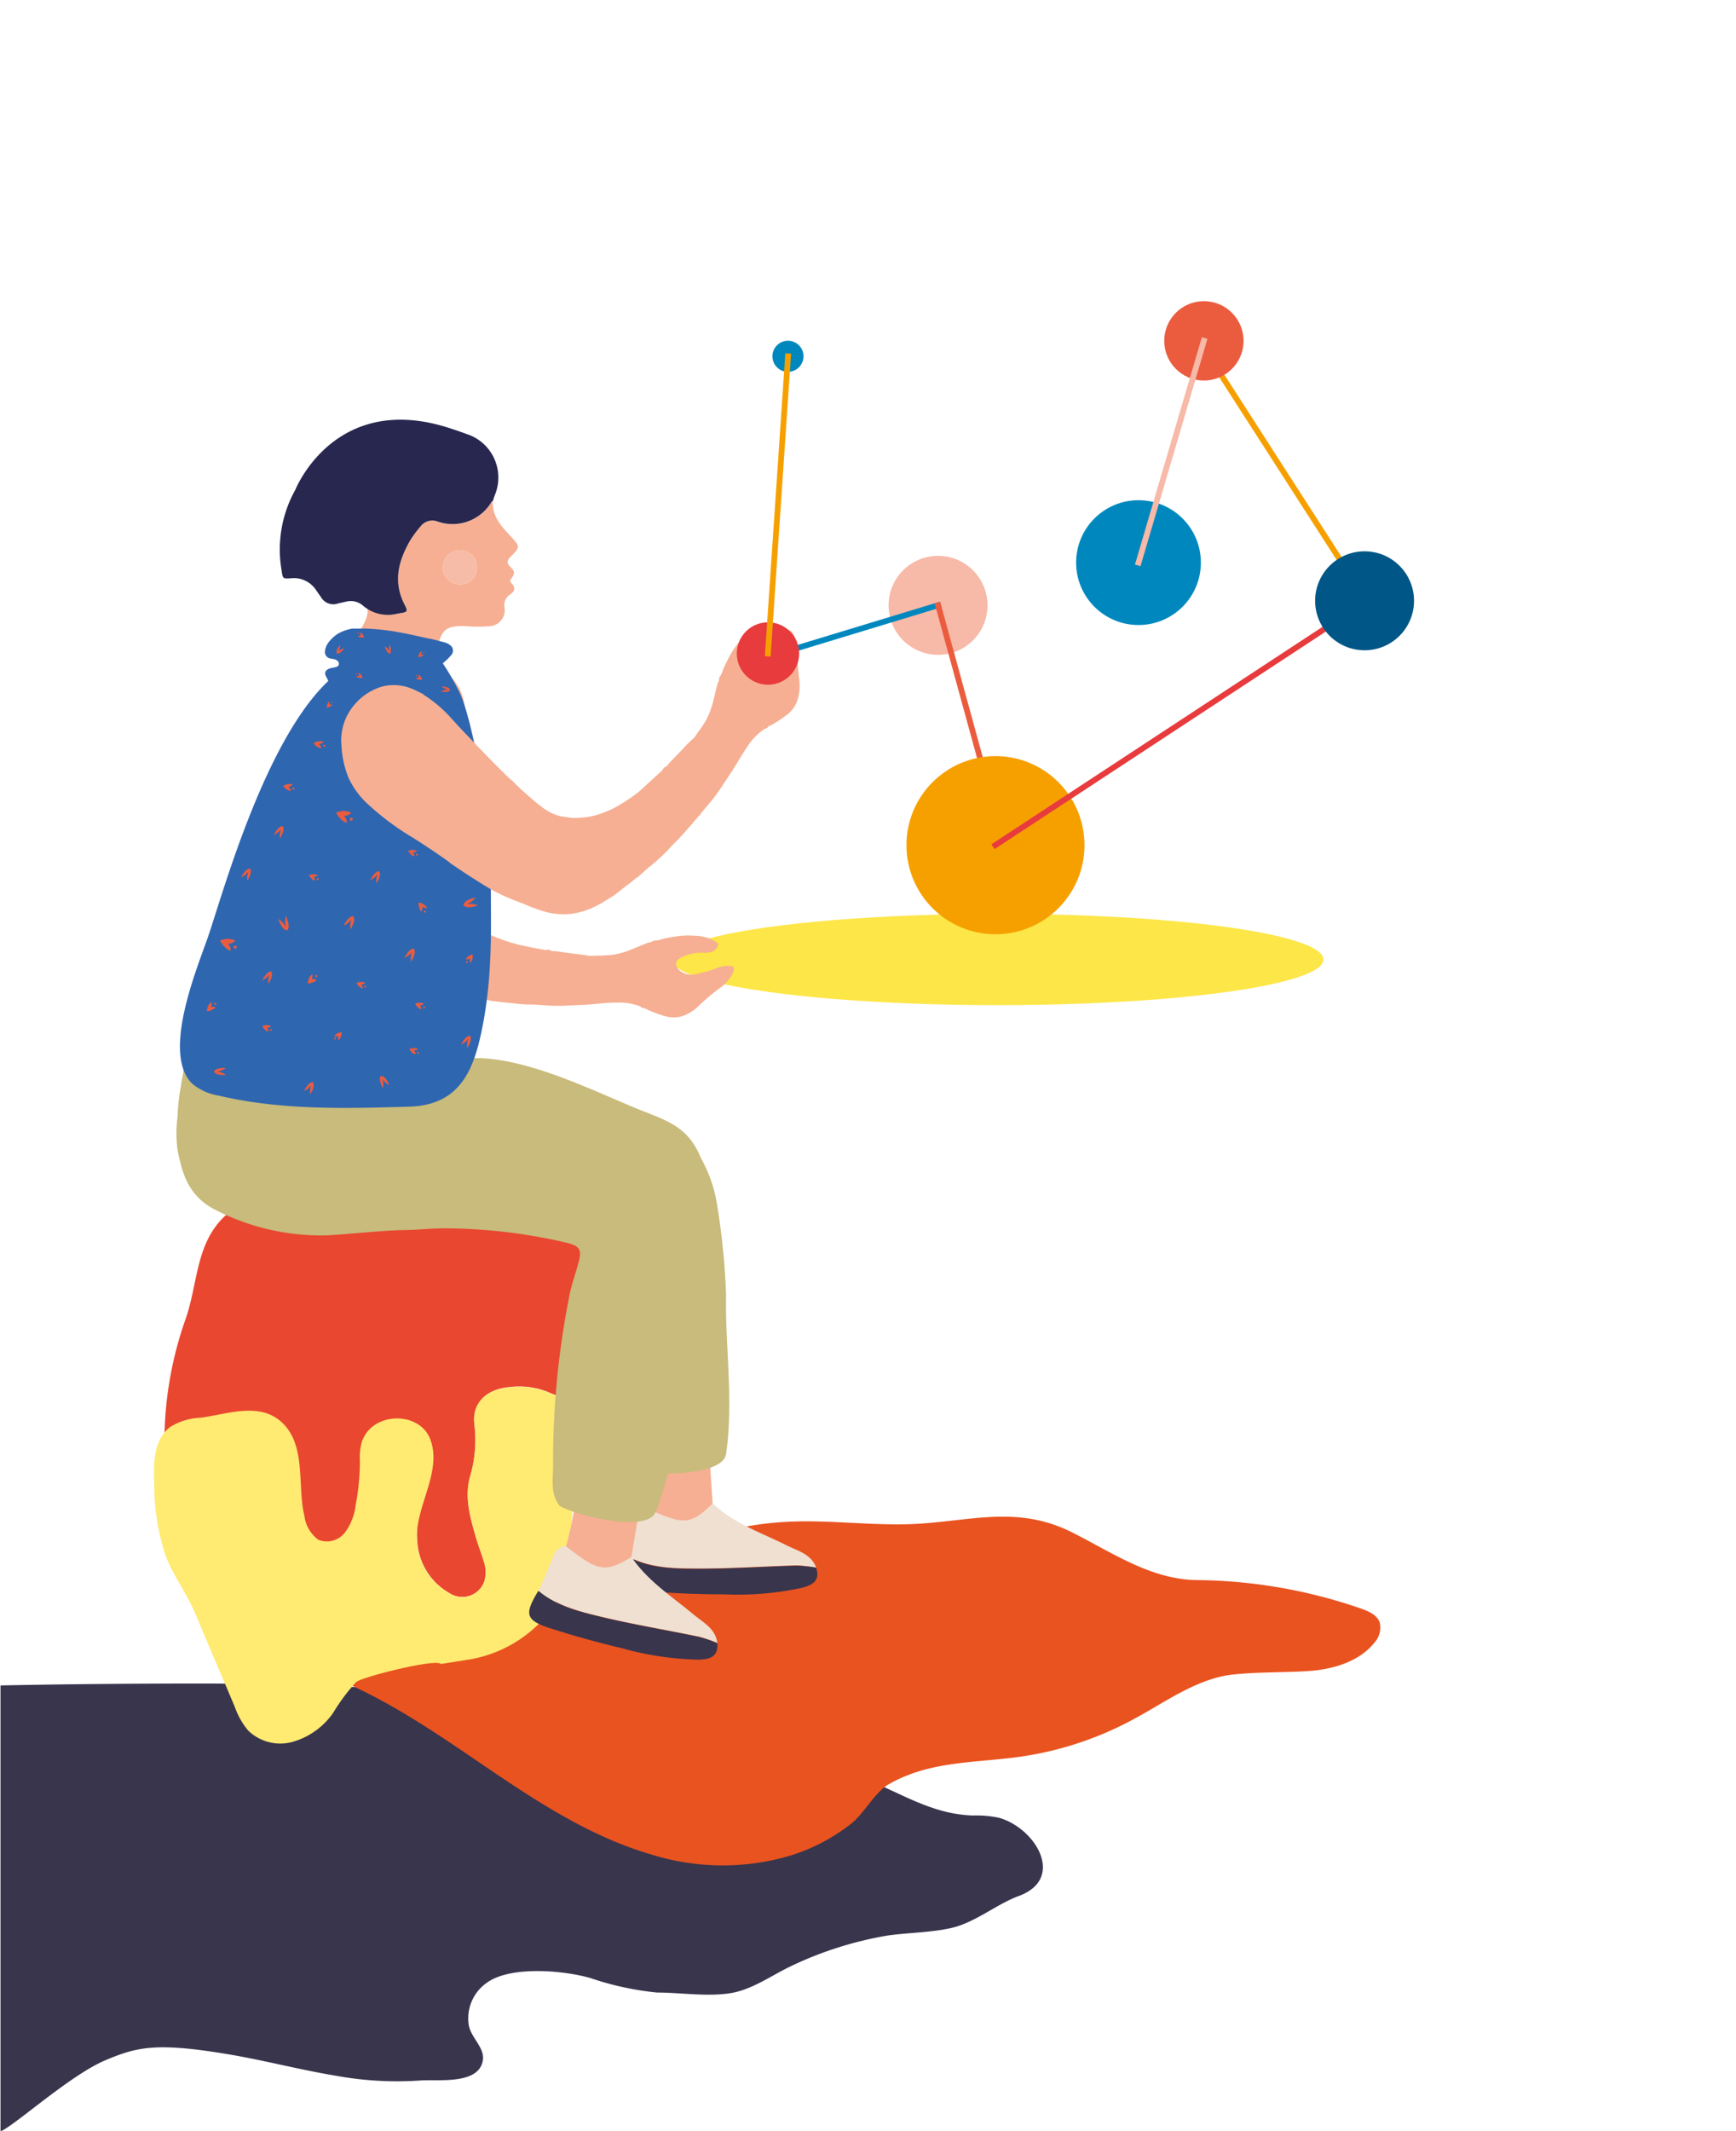 <?xml version="1.0" encoding="UTF-8"?> <svg xmlns="http://www.w3.org/2000/svg" id="Calque_1" data-name="Calque 1" viewBox="0 0 172 211" width="172" height="211"><defs><style>.cls-1{fill:#fff;}.cls-2{fill:#38354d;}.cls-3{fill:#e95320;}.cls-4{fill:#e94730;}.cls-5{fill:#ffea72;}.cls-6{fill:#fde647;}.cls-7{fill:#f6af92;}.cls-8{fill:#efe0d1;}.cls-9{fill:#c8bb7b;}.cls-10{fill:#f7bca7;}.cls-11{fill:#28274f;}.cls-12{fill:#2f66b0;}.cls-13{fill:#eb5c3f;}.cls-14{fill:#f6a000;}.cls-15{fill:#f7b9a8;}.cls-16{fill:#0088be;}.cls-17{fill:#e83b3d;}.cls-18{fill:#005686;}</style></defs><title>Plan de travail 1 copie 5</title><rect class="cls-1" width="172" height="211"></rect><path class="cls-2" d="M99,180a10.84,10.84,0,0,0-2.61-.23c-4.63-.15-7.83-2.8-12.07-4.08a48.09,48.09,0,0,0-7-1.92c-2.12-.29-3.58.14-5.54-1.1a17.64,17.64,0,0,0-6.55-2.79c-2.62-.49-5.29-.59-7.93-.92s-5.5-.64-8.25-.91c-9-.9-18.47-1.29-28.3-1.35-6.92,0-13.81.05-20.7.19V211l.1,0c1.48-.69,6.84-5.54,10.3-7,3-1.26,4.86-1.75,11.36-.72,4.21.66,7.39,1.58,11.54,2.27a33.7,33.7,0,0,0,8.27.46c1.72-.14,5.82.47,6.22-2,.21-1.25-1.2-2.25-1.4-3.51a4.3,4.3,0,0,1,1.78-4.16c2.35-1.72,7.66-1.23,10.26-.48a29.56,29.56,0,0,0,6.62,1.44c2.37,0,4.93.43,7.28.06,2.12-.34,4.08-1.76,5.92-2.64a36.09,36.09,0,0,1,9.67-3.07c2-.28,4.15-.28,6.18-.72,2.46-.53,4.54-2.37,6.84-3.21C105.55,186,102.65,181.06,99,180Z"></path><path class="cls-3" d="M88,176.71c3.89-2.26,8.13-2.14,12.47-2.68a33.37,33.37,0,0,0,11.64-3.69c3-1.58,5.75-3.64,9-4.36,2.2-.48,6.83-.33,9.06-.56s4.59-1,6-2.76a2.21,2.21,0,0,0,.53-2c-.27-.78-1.16-1.14-1.94-1.41a51,51,0,0,0-16-2.79c-4.61,0-8.4-2.63-12.43-4.67-5.14-2.62-9.46-1.35-14.87-.94-4.62.35-9.26-.44-13.88-.14-7.72.49-14.88,3.95-22.22,6.4s-15.68,3.84-22.58.35a19.78,19.78,0,0,0-1.87,7.9c6.11,2,11.48,5.69,16.79,9.3s10.76,7.23,16.93,9a23.62,23.62,0,0,0,13.78.05,18.75,18.75,0,0,0,6-3.19c1.28-1.08,2.2-2.93,3.59-3.82"></path><path class="cls-4" d="M67.68,135.61a11.58,11.58,0,0,0,2.48-3.32,7.14,7.14,0,0,0-.54-6.91c-1.6-2.57-4.27-3.93-7.15-5.07a19.7,19.7,0,0,1-5.7-3.13c-1-.88-1.88-1.91-2.83-2.86a13.89,13.89,0,0,0-1.72-1.41,8.9,8.9,0,0,0-4.34-1.34,18.86,18.86,0,0,0-8.55.63,9.56,9.56,0,0,0-3.17,1.73,15,15,0,0,1-7.38,3.45,12,12,0,0,0-6.64,3.17c-2.74,2.7-2.54,6.54-3.73,10a36.48,36.48,0,0,0-2.12,12.37A9.12,9.12,0,0,0,17.51,148c2,3,5.47,2.12,8.11,3.75,2,1.27,2.81,4.59,5.52,4.81,2,.16,3.52-1.84,4.51-3.63,1.69-3.05,3-5.93,3.28-9.46a2.77,2.77,0,0,1,.35-1,1.12,1.12,0,0,1,2-.24,4.06,4.06,0,0,1,1.13,3.8c-.48,2.16-1.26,4.29-1.07,6.53a6.31,6.31,0,0,0,3.21,5.2A2.32,2.32,0,0,0,48,156.57a3.32,3.32,0,0,0,0-1.77c-.25-.85-.58-1.68-.83-2.53-.59-2-1.19-4.06-.56-6.17A12.64,12.64,0,0,0,47,141c-.24-2,1.12-3.45,3.47-3.65a7.7,7.7,0,0,1,3.69.43,13.93,13.93,0,0,0,5.76,1.2,8.78,8.78,0,0,0,5.35-1.76,1,1,0,0,1,.77-.31l1.64-1.32"></path><path class="cls-5" d="M43.67,164.77l2.52-.4a12.83,12.83,0,0,0,8.62-5.25,14.8,14.8,0,0,0,1.79-7.37,26.55,26.55,0,0,1,.46-4.45,59,59,0,0,1,2.86-8.3,13.93,13.93,0,0,1-5.76-1.2,7.7,7.7,0,0,0-3.69-.43c-2.35.2-3.71,1.61-3.47,3.65a12.64,12.64,0,0,1-.4,5.08c-.63,2.11,0,4.14.56,6.17.25.85.58,1.68.83,2.53a3.32,3.32,0,0,1,0,1.77,2.32,2.32,0,0,1-3.46,1.19,6.31,6.31,0,0,1-3.21-5.2c-.28-3.3,2.68-7,1.22-10.25-1.17-2.58-5.7-2.52-6.7.49a5.86,5.86,0,0,0-.18,1.87,24.25,24.25,0,0,1-.43,4.42,5.65,5.65,0,0,1-1.07,2.68,2.27,2.27,0,0,1-2.61.7,3.42,3.42,0,0,1-1.39-2.39c-.74-2.94.27-7.16-2.42-9.4-2.2-1.83-5.33-.63-7.85-.3a6.15,6.15,0,0,0-3,.9c-1.65,1.2-1.71,3.59-1.61,5.63a22.56,22.56,0,0,0,1.13,7.14c.77,2,2.09,3.73,2.93,5.71,1.3,3.09,2.62,6.17,3.93,9.27a7.41,7.41,0,0,0,1.33,2.34,4.57,4.57,0,0,0,4.49,1.08A7.37,7.37,0,0,0,33,169.62a19,19,0,0,1,2.28-3.06c.56-.51,8-2.37,8.4-1.79"></path><ellipse class="cls-6" cx="98.86" cy="95.01" rx="32.27" ry="4.52"></ellipse><path class="cls-7" d="M44.16,98.32a5.12,5.12,0,0,0-.85-.24l-1.55-.47c-.54-.17-1.07-.37-1.59-.59a8.41,8.41,0,0,1-1.37-.7,6.88,6.88,0,0,1-1.88-1.65A7.07,7.07,0,0,1,36,93a16.6,16.6,0,0,1-.61-2c-.14-.56-.31-1.1-.44-1.66s-.27-1.31-.37-2c0-.32-.22-2.79-.24-3.61,0-.41,0-1.23,0-1.23s0-.15,0-.23c0-1.43-.08-2.85-.17-4.27a25.84,25.84,0,0,1,0-5.49,8.29,8.29,0,0,1,1-3.17,10.06,10.06,0,0,1,2.14-2.42,5.38,5.38,0,0,1,4.11-1.33,5.77,5.77,0,0,1,2.89,1.13l.24.19a4.77,4.77,0,0,1,1.34,2.25c.12.41.16.83.25,1.25,0,0,0,0,0,0s0,.1,0,.15a13.44,13.44,0,0,1-.11,2.69c-.1.73-.28,1.45-.41,2.17-.37,2-.75,4-1,6.07a9.28,9.28,0,0,0-.16,1.29,19.94,19.94,0,0,0-.28,2.41,7.79,7.79,0,0,0-.07,1.28,4.75,4.75,0,0,0,.29,2c.2.41.39.82.63,1.21A8.42,8.42,0,0,0,47.5,92a7.51,7.51,0,0,0,1.26.65,15.14,15.14,0,0,0,1.54.58c.42.14.85.24,1.27.36.73.15,1.45.3,2.17.43a1.16,1.16,0,0,0,.64,0c.23.2.53.15.79.18.6.08,1.2.18,1.8.25s.91.1,1.36.19a1.33,1.33,0,0,0,.34,0,20.49,20.49,0,0,0,2.07-.1,7.88,7.88,0,0,0,1.78-.51l1.59-.65c.21-.08.47-.06.64-.25a2,2,0,0,0,.84-.14c.46-.11.91-.19,1.37-.26a8.26,8.26,0,0,1,1.92-.07,4.18,4.18,0,0,1,2,.55,2.09,2.09,0,0,1,.28.24.92.92,0,0,1-.77.83,1.8,1.8,0,0,1-.32.06l-.68,0a4.4,4.4,0,0,0-2,.53c-.38.22-.49.52-.34.84a1.29,1.29,0,0,0,.48.53,1.89,1.89,0,0,0,1.41.22,15.48,15.48,0,0,0,2-.56,2.86,2.86,0,0,1,1.63-.23c.28.35.08.65-.09.94a4.22,4.22,0,0,1-1.22,1.27,21.21,21.21,0,0,0-1.93,1.62,4.44,4.44,0,0,1-1.76,1.13,3,3,0,0,1-1.64,0,12,12,0,0,1-2-.76c-.11,0-.21-.15-.35-.06-.1-.21-.33-.21-.51-.28a6,6,0,0,0-2.26-.24c-1.05,0-2.1.18-3.15.22s-2.08.12-3.12.07l-1.65-.11c-.09,0-.18,0-.25,0a.19.19,0,0,0-.16,0c-.57,0-1.13-.07-1.7-.13s-1.11-.1-1.67-.19c-.34,0-.67-.11-1-.15a13.56,13.56,0,0,1-1.67-.29c-.36-.07-.71-.18-1.07-.27Z"></path><path class="cls-8" d="M62.45,154.27c.21-1.23.45-2.46.63-3.69a1.35,1.35,0,0,1,1-1.24c3.64,1.72,4.4,1.66,6.54-.46,2.12,2,4.81,2.88,7.32,4.14,1.09.55,2.43.85,2.93,2.21A14.8,14.8,0,0,0,79,155c-3.21.09-6.43.31-9.64.31-2.33,0-4.71,0-6.89-1.07"></path><path class="cls-7" d="M70.61,148.88c-2.14,2.12-2.9,2.18-6.54.46a32.17,32.17,0,0,0-.28-5.8,2.63,2.63,0,0,0-.58-1.74l6.88-.86q.25,4,.52,7.94"></path><path class="cls-2" d="M62.45,154.27c2.18,1.08,4.56,1.07,6.89,1.07,3.21,0,6.43-.22,9.64-.31a14.8,14.8,0,0,1,1.88.2c.43,1.31-.38,1.73-1.42,2a30.27,30.27,0,0,1-7.71.64c-2.4,0-4.82-.09-7.22-.29-2.63-.21-2.9-.73-2.06-3.32"></path><path class="cls-9" d="M28.09,119.37a7.52,7.52,0,0,0,3.2.59q6.65,0,13.27.44c4.27.26,8.17-.35,12.4-.34,1.4,0,1.85.15,1.85,1.39s-.2,2.58-.15,3.84A83.18,83.18,0,0,0,61,141.83c.34,1.41.33,2.72,1.53,3.74,1.9.57,9.09.65,9.41-1.6.76-5.29-.11-10.77,0-15.72a70.28,70.28,0,0,0-.9-9,13.68,13.68,0,0,0-1.57-4.53c-1.14-2.78-2.77-3.54-5.43-4.57-5.36-2.06-14.51-7.07-20.24-4.8-3,1.18-5.63,4.07-8.78,5.39-2.49,1-5.12,1.65-6.83,4S26.61,118.63,28.09,119.37Z"></path><path class="cls-8" d="M53.37,157.54c.49-1.15,1-2.29,1.46-3.45a1.39,1.39,0,0,1,1.25-1c3.15,2.51,3.9,2.64,6.47,1.06,1.61,2.39,4,3.91,6.17,5.72.94.78,2.17,1.38,2.35,2.82a13.08,13.08,0,0,0-1.79-.62c-3.15-.66-6.32-1.18-9.45-1.92-2.27-.54-4.59-1.08-6.46-2.63"></path><path class="cls-7" d="M62.55,154.18c-2.57,1.57-3.32,1.44-6.47-1.07a31.46,31.46,0,0,0,1.06-5.7,2.69,2.69,0,0,0-.16-1.83l6.89.75-1.32,7.85"></path><path class="cls-2" d="M53.37,157.54c1.87,1.55,4.19,2.09,6.46,2.63,3.13.74,6.3,1.26,9.45,1.92a13.08,13.08,0,0,1,1.79.62c.11,1.37-.77,1.59-1.85,1.63a30.46,30.46,0,0,1-7.65-1.15c-2.34-.55-4.67-1.2-7-1.94-2.51-.81-2.65-1.39-1.24-3.71"></path><path class="cls-9" d="M21.15,119.7a22.87,22.87,0,0,0,11.31,2.62c2.37-.13,5-.45,7.47-.52,1.35,0,2.75-.18,4.16-.17A53.72,53.72,0,0,1,55.9,123c1.36.32,1.77.57,1.48,1.77s-.79,2.47-1,3.7a83.67,83.67,0,0,0-1.58,16.63c0,1.45-.3,2.72.63,4,1.72,1,8.7,2.72,9.53.61,1.95-5,2.36-10.51,3.57-15.31a71.15,71.15,0,0,0,1.18-8.92c.16-2.82-.2-2.95-.49-4.77-.47-3-1.88-4.08-4.24-5.69-4.62-3.17-9.38-6.67-14.58-8.65-1.44-.55-2-.61-3.29-1C39.75,109.19,35,109.53,26,109a22.63,22.63,0,0,1-6.27-2.14,2.93,2.93,0,0,1-1-1c-.05-.12-.28-1-.3-.92a3.51,3.51,0,0,0-.27,1.25c-.07.45-.18.87-.24,1.38a20.2,20.2,0,0,0-.33,3,12.73,12.73,0,0,0,0,3.31C18,115.78,18.43,118.22,21.15,119.7Z"></path><path class="cls-7" d="M36.41,60.21a3.64,3.64,0,0,0,3,.56c1-.16,1.06-.14.62-1-1.1-2.23-.53-4.28.62-6.26a10.72,10.72,0,0,1,1-1.35,1.46,1.46,0,0,1,1.67-.52,4.49,4.49,0,0,0,5.42-2s.05,0,.08,0c-.07,1.72,1.13,2.73,2.13,3.85.46.52.5.75,0,1.27a4.54,4.54,0,0,1-.38.38c-.36.38-.35.65,0,1s.54.57.07,1.18c-.13.17-.1.25,0,.39.44.43.42.78-.08,1.15a1.23,1.23,0,0,0-.57,1.32A1.58,1.58,0,0,1,48.57,62a14.44,14.44,0,0,1-2.46,0c-.21,0-.43,0-.64,0-1.21.06-1.65.42-2,1.62l-.15,0-.13,0c-2.52-.5-5-.58-7.49-1C35.12,62.94,36.61,61.51,36.41,60.21ZM47.26,56a1.67,1.67,0,0,0-1.87-1.5,1.71,1.71,0,0,0-1.52,1.86,1.75,1.75,0,0,0,1.88,1.52A1.69,1.69,0,0,0,47.26,56Z"></path><path class="cls-10" d="M47.26,56a1.69,1.69,0,0,1-1.51,1.88,1.75,1.75,0,0,1-1.88-1.52,1.71,1.71,0,0,1,1.52-1.86A1.67,1.67,0,0,1,47.26,56Z"></path><path class="cls-11" d="M46.6,43.11c-.71-.26-1.43-.52-2.16-.75-11.3-3.6-15.17,6.12-15.17,6.12h0a12.13,12.13,0,0,0-1.37,8c.12.81.1.84.93.78a2.64,2.64,0,0,1,2.52,1.22c.14.2.28.41.43.61a1.42,1.42,0,0,0,1.76.65l.73-.16A1.84,1.84,0,0,1,36,60a3.81,3.81,0,0,0,3.41.76c1-.16,1.06-.14.62-1-1.1-2.23-.53-4.28.62-6.26a10.72,10.72,0,0,1,1-1.35,1.46,1.46,0,0,1,1.67-.52,4.49,4.49,0,0,0,5.42-2s.05,0,.08,0c.08-.22.14-.44.23-.66A4.53,4.53,0,0,0,46.6,43.11Z"></path><path class="cls-12" d="M48.67,85.55C48.74,83,47,71.21,45.38,68.26a24.51,24.51,0,0,0-1.51-2.58,5.82,5.82,0,0,0,.9-.89.66.66,0,0,0-.15-.89,1.58,1.58,0,0,0-.68-.32l-1.27-.33-.1,0c-1-.22-1.93-.44-2.91-.62a23.64,23.64,0,0,0-3.46-.39l-1.27,0a4.29,4.29,0,0,0-1.5.54,3.7,3.7,0,0,0-.94.91,1.76,1.76,0,0,0-.29.77.65.65,0,0,0,.56.75l.34.06a.66.66,0,0,1,.26.11.43.43,0,0,1,.22.39.37.37,0,0,1-.31.28l-.48.11a.86.86,0,0,0-.38.16.44.44,0,0,0-.17.51,2.81,2.81,0,0,0,.19.39.79.79,0,0,1,.09.22l-.13.12C26.05,73.71,21.93,89,20.58,92.85c-1.13,3.23-4.57,11.52-1.52,14.47a5.43,5.43,0,0,0,2.58,1.16c6.15,1.46,12.56,1.29,18.88,1.1,5.34-.15,6.57-4,7.41-8.58a45.76,45.76,0,0,0,.64-6.07c.16-3.09,0-6.18.1-9.28Z"></path><path class="cls-7" d="M63.23,86.82a4.65,4.65,0,0,0-.7.54c-.44.32-.87.65-1.3,1s-.93.64-1.41.93a9.31,9.31,0,0,1-1.37.7,7,7,0,0,1-2.44.54,7.08,7.08,0,0,1-1.89-.22,16.57,16.57,0,0,1-2-.71c-.53-.22-1.07-.41-1.6-.63a20.06,20.06,0,0,1-1.81-.87c-.28-.14-2.38-1.46-3.06-1.93-.33-.23-1-.67-1-.67a.9.9,0,0,0-.18-.16c-1.15-.83-2.34-1.62-3.54-2.38a26.24,26.24,0,0,1-4.41-3.27,8.16,8.16,0,0,1-2-2.7,9.78,9.78,0,0,1-.69-3.16,5.41,5.41,0,0,1,1.34-4.11A5.66,5.66,0,0,1,37.8,68l.31-.08a4.71,4.71,0,0,1,2.6.24c.4.14.77.36,1.15.53,0,0,0,0,0,0l.11.1a13.13,13.13,0,0,1,2.11,1.67c.53.52,1,1.08,1.51,1.62,1.42,1.49,2.83,3,4.3,4.42a9.79,9.79,0,0,0,.94.88,21.61,21.61,0,0,0,1.79,1.65,8.8,8.8,0,0,0,1,.82,4.81,4.81,0,0,0,1.79.94,10.47,10.47,0,0,0,1.35.2,8.55,8.55,0,0,0,1.67-.13,8.41,8.41,0,0,0,1.66-.51,7.8,7.8,0,0,0,1.26-.63c.48-.28.94-.58,1.39-.9s.69-.54,1-.82c.54-.5,1.09-1,1.63-1.5a1.13,1.13,0,0,0,.4-.49c.29-.07.43-.34.61-.53.42-.44.85-.87,1.26-1.31a12.7,12.7,0,0,1,1-1,1.41,1.41,0,0,0,.24-.25c.37-.58.82-1.11,1.14-1.73a8.25,8.25,0,0,0,.64-1.74c.14-.55.26-1.11.41-1.67.06-.22.23-.41.17-.66a2.06,2.06,0,0,0,.38-.77c.18-.43.39-.84.6-1.26a8.57,8.57,0,0,1,1.08-1.59A4.29,4.29,0,0,1,75,62.28c.12,0,.24-.05.36-.08a.92.92,0,0,1,.22,1.11c0,.1-.09.2-.14.3l-.37.57a4.54,4.54,0,0,0-.76,1.94c0,.43.14.7.49.76a1.29,1.29,0,0,0,.7-.07,1.88,1.88,0,0,0,1-1,14.19,14.19,0,0,0,.74-2A2.87,2.87,0,0,1,78,62.39c.44,0,.56.31.71.62a4.27,4.27,0,0,1,.3,1.73,23.7,23.7,0,0,0,.17,2.52A4.49,4.49,0,0,1,79,69.35a3,3,0,0,1-.93,1.35,13,13,0,0,1-1.78,1.17c-.1,0-.25.08-.26.24-.23,0-.37.14-.53.25A6,6,0,0,0,74,74c-.59.87-1.09,1.8-1.68,2.67s-1.12,1.76-1.78,2.56c-.35.43-.72.85-1.07,1.28,0,.06-.14.11-.13.21s-.1,0-.13.1q-.54.66-1.11,1.29c-.37.42-.74.84-1.14,1.24-.24.24-.49.48-.71.74-.38.42-.81.8-1.23,1.18s-.56.47-.84.7Z"></path><path class="cls-13" d="M21.2,106.11h0c.19.43,1.18.33,1.18.33a1.73,1.73,0,0,0-.86-.33,1.82,1.82,0,0,0,.86-.36s-1-.08-1.18.35Z"></path><path class="cls-13" d="M41,93.93h0c-.51,0-.93.93-.93.93a1.84,1.84,0,0,0,.76-.62,1.91,1.91,0,0,0-.11,1s.59-.89.29-1.29Z"></path><path class="cls-13" d="M35,90.72h0c-.51,0-.94.93-.94.93a1.81,1.81,0,0,0,.77-.62,1.94,1.94,0,0,0-.11,1s.59-.88.28-1.29Z"></path><path class="cls-13" d="M46.56,102.56h0c-.47,0-.87.87-.87.87a1.85,1.85,0,0,0,.72-.58,1.68,1.68,0,0,0-.11.92s.55-.82.27-1.2Z"></path><path class="cls-13" d="M37.74,106.54h0c-.31.36.2,1.21.2,1.21a1.67,1.67,0,0,0-.06-.92,1.86,1.86,0,0,0,.69.62s-.35-.92-.82-.91Z"></path><path class="cls-13" d="M46.62,95.34a1,1,0,0,0,.19-.85s-.52.16-.65.49a.52.52,0,0,0,.41-.08A.61.61,0,0,0,46.62,95.34Z"></path><circle class="cls-13" cx="46.26" cy="95.26" r="0.09"></circle><path class="cls-13" d="M41.43,103.88a1,1,0,0,0-.87,0s.25.48.6.54A.5.5,0,0,0,41,104,.58.58,0,0,0,41.43,103.88Z"></path><circle class="cls-13" cx="41.42" cy="104.25" r="0.09"></circle><path class="cls-13" d="M36.19,97.33a1,1,0,0,0-.87,0s.26.48.61.55a.48.48,0,0,0-.16-.39A.57.57,0,0,0,36.19,97.33Z"></path><circle class="cls-13" cx="36.18" cy="97.7" r="0.09"></circle><path class="cls-13" d="M42,99.39a1,1,0,0,0-.87,0s.25.48.61.55a.52.52,0,0,0-.16-.39A.58.58,0,0,0,42,99.39Z"></path><circle class="cls-13" cx="42.03" cy="99.76" r="0.09"></circle><path class="cls-13" d="M24.77,86h0c-.47,0-.87.87-.87.87a1.85,1.85,0,0,0,.72-.58,1.68,1.68,0,0,0-.11.92s.55-.82.27-1.2Z"></path><path class="cls-13" d="M37.56,86.27h0c-.47,0-.87.87-.87.87a1.7,1.7,0,0,0,.72-.58,1.78,1.78,0,0,0-.11.92s.55-.82.27-1.2Z"></path><path class="cls-13" d="M31.48,86.67a1,1,0,0,0-.87,0s.26.47.61.54a.48.48,0,0,0-.16-.39A.57.57,0,0,0,31.48,86.67Z"></path><circle class="cls-13" cx="31.48" cy="87.04" r="0.09"></circle><path class="cls-13" d="M34.81,80.48a1.74,1.74,0,0,0-1.51,0s.44.83,1.05,1a.89.89,0,0,0-.27-.69A1,1,0,0,0,34.81,80.48Z"></path><circle class="cls-13" cx="34.8" cy="81.12" r="0.15"></circle><path class="cls-13" d="M26.86,96.2h0c-.47,0-.87.87-.87.87a1.79,1.79,0,0,0,.72-.59,1.68,1.68,0,0,0-.11.92s.55-.82.27-1.2Z"></path><path class="cls-13" d="M23.31,93.14a1.74,1.74,0,0,0-1.51,0s.44.84,1.05,1a.86.86,0,0,0-.27-.68A1,1,0,0,0,23.31,93.14Z"></path><circle class="cls-13" cx="23.3" cy="93.78" r="0.15"></circle><path class="cls-13" d="M28,81.81h0c-.47,0-.87.87-.87.87a1.86,1.86,0,0,0,.72-.59,1.72,1.72,0,0,0-.11.93s.55-.83.27-1.2Z"></path><path class="cls-13" d="M31,107.16h0c-.48,0-.87.87-.87.87a1.74,1.74,0,0,0,.71-.58,1.9,1.9,0,0,0-.11.92s.56-.82.27-1.2Z"></path><path class="cls-13" d="M29,77.68a1.11,1.11,0,0,0-.95.16s.37.47.77.47a.56.56,0,0,0-.25-.4A.64.64,0,0,0,29,77.68Z"></path><circle class="cls-13" cx="29.07" cy="78.09" r="0.1"></circle><path class="cls-13" d="M32.06,73.45a1.07,1.07,0,0,0-1,.16s.37.47.77.47a.56.56,0,0,0-.25-.4A.64.64,0,0,0,32.06,73.45Z"></path><circle class="cls-13" cx="32.13" cy="73.85" r="0.1"></circle><path class="cls-13" d="M41.31,84.26a1,1,0,0,0-.87,0s.26.48.61.54a.49.49,0,0,0-.16-.39A.59.59,0,0,0,41.31,84.26Z"></path><circle class="cls-13" cx="41.31" cy="84.63" r="0.09"></circle><path class="cls-13" d="M33.54,103a1,1,0,0,0,.31-.81s-.54.08-.72.39a.51.51,0,0,0,.42,0A.54.54,0,0,0,33.54,103Z"></path><circle class="cls-13" cx="33.19" cy="102.82" r="0.09"></circle><path class="cls-13" d="M28.46,92.12h0c.38-.39-.14-1.42-.14-1.42a2,2,0,0,0,0,1.08,2.09,2.09,0,0,0-.75-.78s.33,1.1.88,1.12Z"></path><path class="cls-13" d="M30.93,96.47a1.17,1.17,0,0,0-.43.91s.63,0,.86-.38a.57.57,0,0,0-.49,0A.69.69,0,0,0,30.93,96.47Z"></path><circle class="cls-13" cx="31.32" cy="96.65" r="0.1"></circle><path class="cls-13" d="M26.85,101.61a1,1,0,0,0-.86,0s.25.48.6.54a.49.49,0,0,0-.16-.39A.57.57,0,0,0,26.85,101.61Z"></path><circle class="cls-13" cx="26.85" cy="101.98" r="0.09"></circle><path class="cls-13" d="M20.94,99.22a1.12,1.12,0,0,0-.43.91,1.32,1.32,0,0,0,.86-.39.61.61,0,0,0-.49,0A.66.66,0,0,0,20.94,99.22Z"></path><circle class="cls-13" cx="21.33" cy="99.4" r="0.1"></circle><path class="cls-13" d="M45.92,89.65h0c.35.42,1.43,0,1.43,0a2.06,2.06,0,0,0-1.07-.13,2.09,2.09,0,0,0,.85-.65s-1.13.2-1.21.74Z"></path><path class="cls-13" d="M42.33,89.9a1.18,1.18,0,0,0-.86-.53,1.31,1.31,0,0,0,.28.9.59.59,0,0,0,.08-.48A.69.69,0,0,0,42.33,89.9Z"></path><circle class="cls-13" cx="42.1" cy="90.27" r="0.1"></circle><path class="cls-13" d="M44.6,68.32h0c-.1-.33-.84-.36-.84-.36a1.33,1.33,0,0,0,.6.34,1.26,1.26,0,0,0-.66.18s.72.15.9-.15Z"></path><path class="cls-13" d="M33.39,64.72h0c.34.07.72-.55.72-.55a1.25,1.25,0,0,0-.58.35,1.34,1.34,0,0,0,.17-.66s-.49.55-.32.85Z"></path><path class="cls-13" d="M38.62,64.74h0c.26-.24,0-.91,0-.91a1.27,1.27,0,0,0-.05.68,1.26,1.26,0,0,0-.44-.52s.16.71.51.75Z"></path><path class="cls-13" d="M32.61,69.47a.74.74,0,0,0-.22.61.82.82,0,0,0,.52-.29.37.37,0,0,0-.31,0A.42.42,0,0,0,32.61,69.47Z"></path><circle class="cls-13" cx="32.87" cy="69.57" r="0.06"></circle><path class="cls-13" d="M35.45,63a.73.73,0,0,0,.64.09s-.14-.37-.39-.45a.36.36,0,0,0,.08.3A.42.42,0,0,0,35.45,63Z"></path><circle class="cls-13" cx="35.5" cy="62.69" r="0.06"></circle><path class="cls-13" d="M41.21,67.18a.73.73,0,0,0,.63.1s-.14-.38-.39-.46a.36.36,0,0,0,.08.3A.45.45,0,0,0,41.21,67.18Z"></path><circle class="cls-13" cx="41.25" cy="66.91" r="0.06"></circle><path class="cls-13" d="M35.29,67a.76.76,0,0,0,.64.1s-.14-.38-.39-.46a.36.36,0,0,0,.08.3A.47.47,0,0,0,35.29,67Z"></path><circle class="cls-13" cx="35.34" cy="66.73" r="0.06"></circle><path class="cls-13" d="M41.75,64.5a.76.76,0,0,0-.31.57.87.87,0,0,0,.56-.21.38.38,0,0,0-.31,0A.41.41,0,0,0,41.75,64.5Z"></path><circle class="cls-13" cx="41.99" cy="64.63" r="0.06"></circle><rect class="cls-14" x="127.38" y="32.99" width="0.57" height="29.03" transform="translate(-5.4 76.64) rotate(-32.76)"></rect><circle class="cls-15" cx="92.94" cy="59.94" r="4.9"></circle><circle class="cls-16" cx="112.8" cy="55.71" r="6.18"></circle><circle class="cls-13" cx="119.28" cy="33.75" r="3.93"></circle><circle class="cls-16" cx="78.07" cy="35.28" r="1.54"></circle><polygon class="cls-15" points="113 56.06 112.45 55.9 112.53 55.63 119.08 33.39 119.63 33.55 119.55 33.83 113 56.06"></polygon><rect class="cls-16" x="75.69" y="62.17" width="17.91" height="0.57" transform="translate(-14.5 27.3) rotate(-16.9)"></rect><rect class="cls-13" x="96.07" y="59.19" width="0.57" height="26.37" transform="translate(-15.71 28.06) rotate(-15.34)"></rect><circle class="cls-14" cx="98.63" cy="83.69" r="8.82"></circle><rect class="cls-17" x="94.82" y="71.63" width="43.45" height="0.57" transform="translate(-20.35 75.75) rotate(-33.28)"></rect><circle class="cls-18" cx="135.2" cy="59.49" r="4.9"></circle><circle class="cls-17" cx="76.09" cy="64.71" r="3.09"></circle><polygon class="cls-14" points="76.35 65.01 75.78 64.97 75.8 64.69 77.81 34.98 78.38 35.02 78.36 35.3 76.35 65.01"></polygon></svg> 